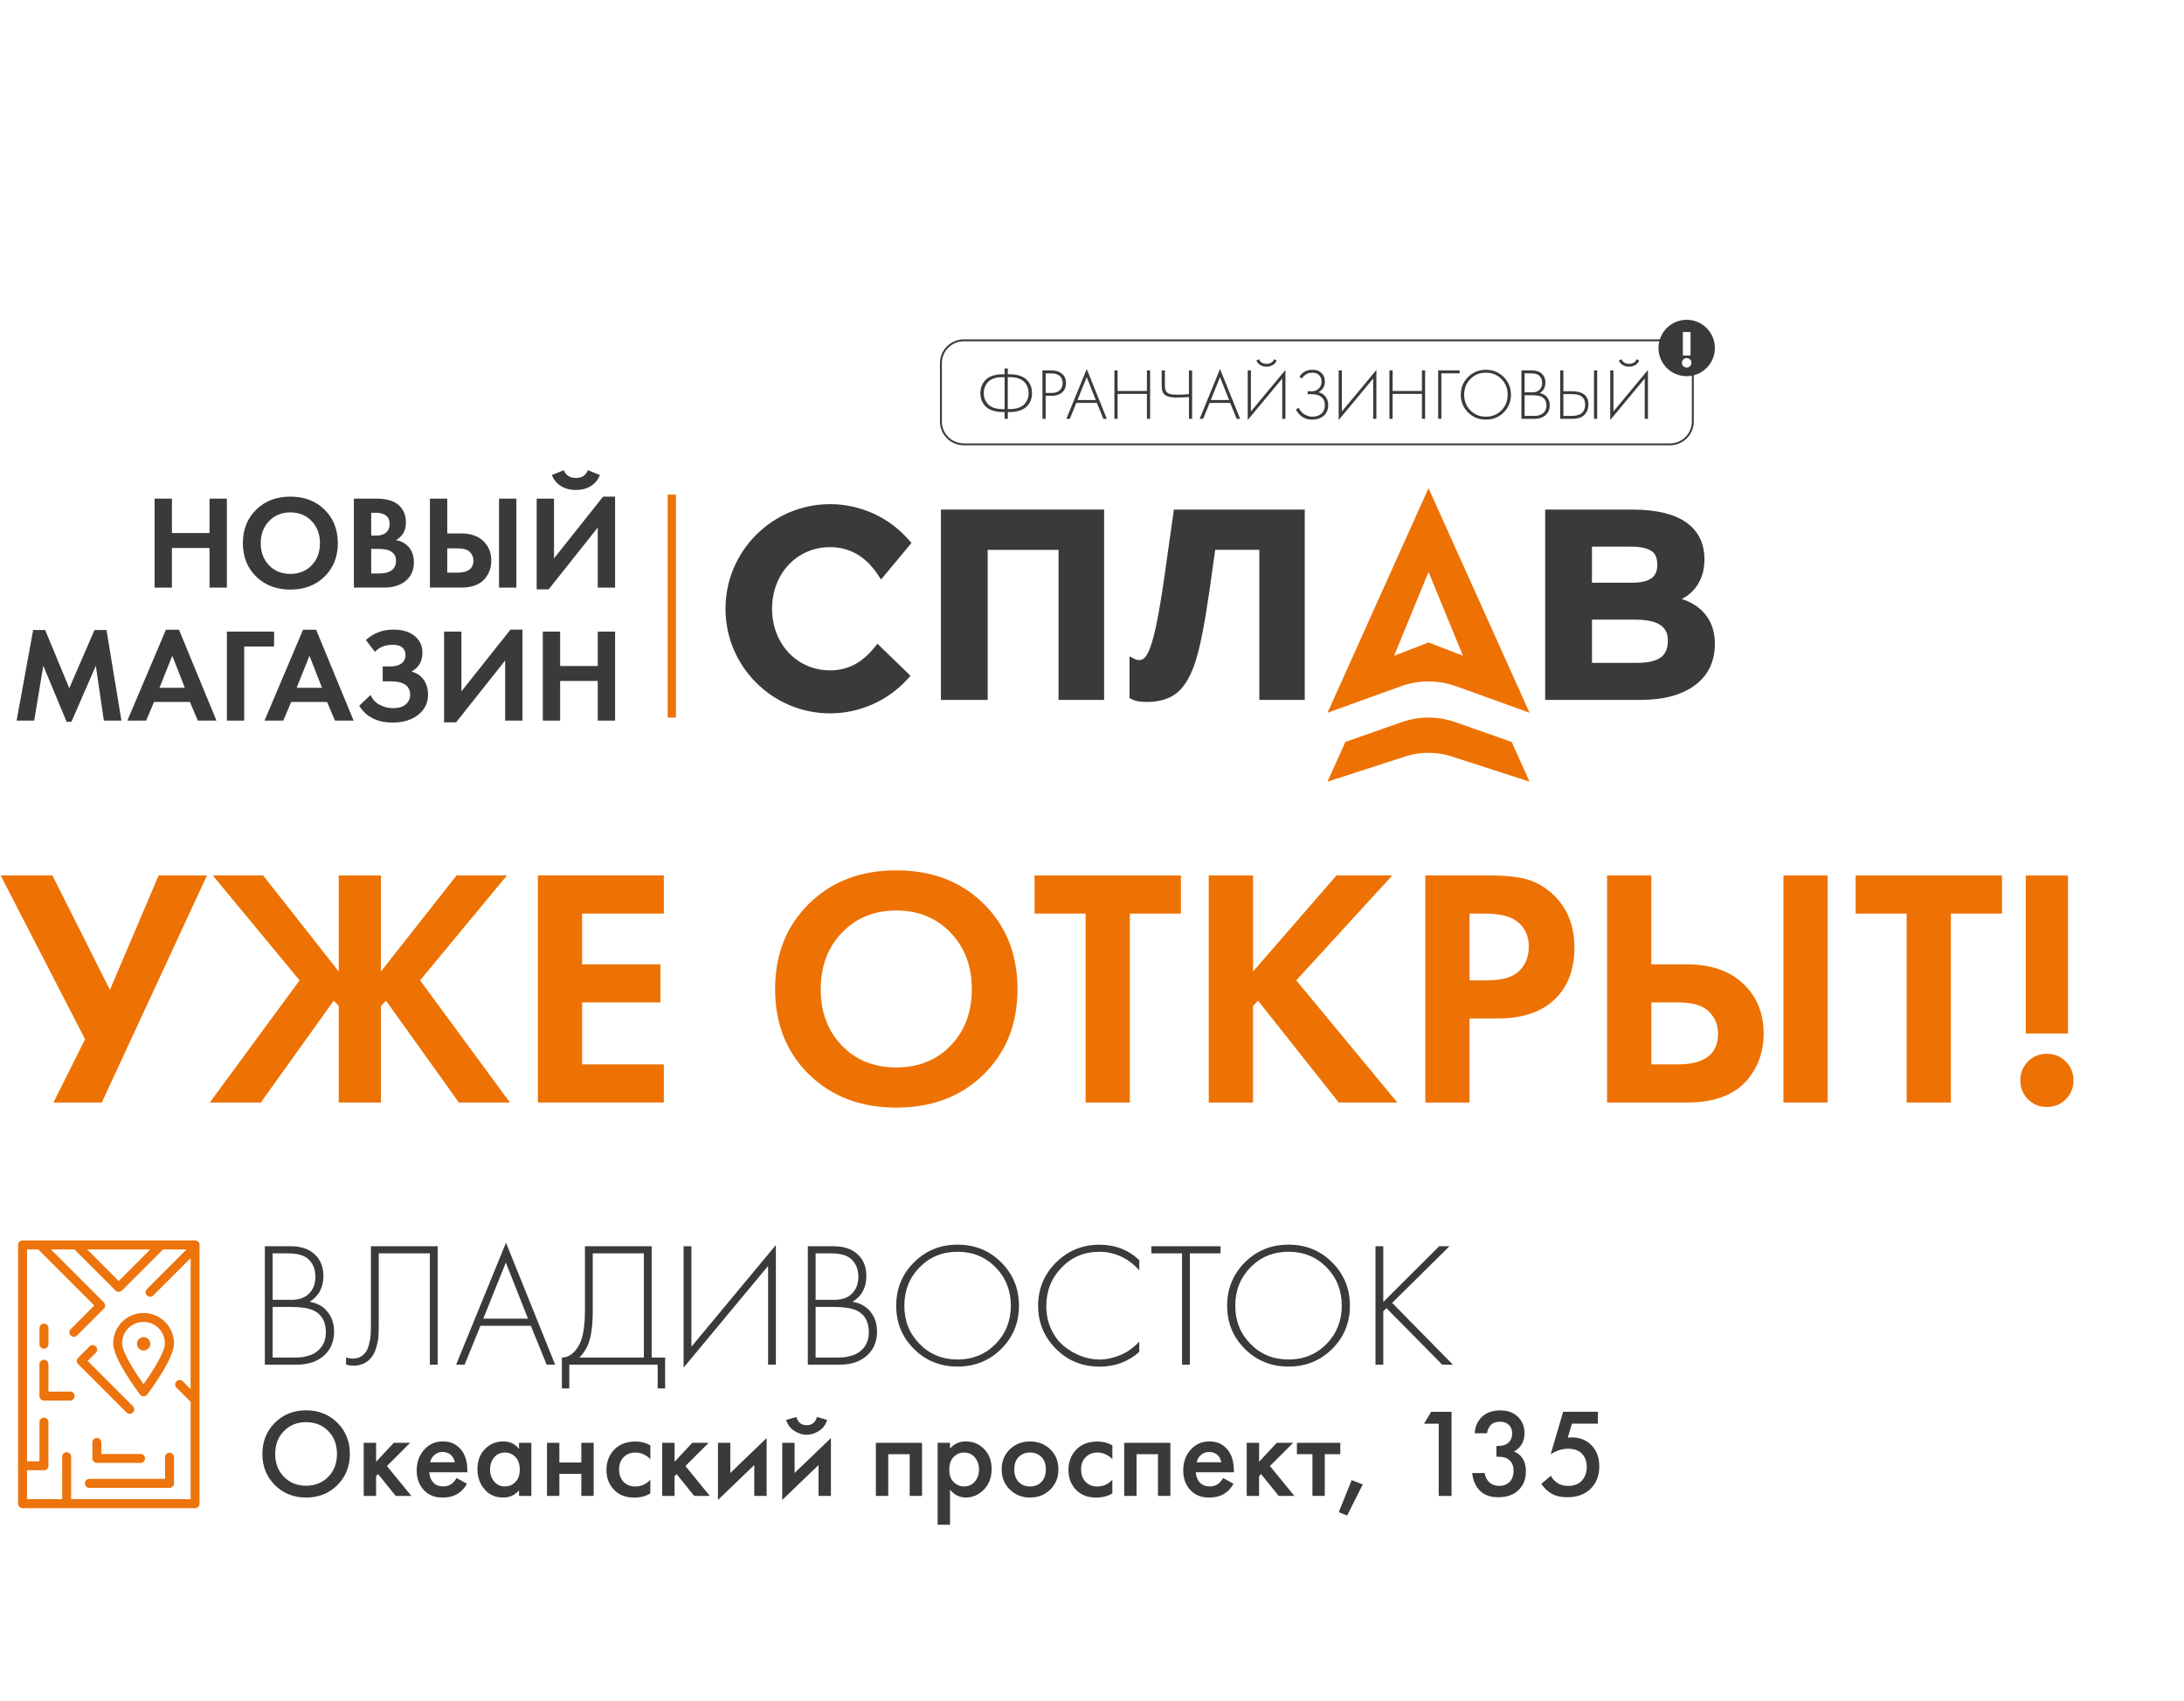 <?xml version="1.0" encoding="UTF-8"?>
<svg id="_Текст" data-name="Текст" xmlns="http://www.w3.org/2000/svg" viewBox="0 0 655 510">
  <defs>
    <style>
      .cls-1 {
        fill: #393b3a;
      }

      .cls-1, .cls-2, .cls-3 {
        stroke-width: 0px;
      }

      .cls-2 {
        fill: #ed7203;
      }

      .cls-4 {
        fill: none;
        stroke: #393b3a;
        stroke-miterlimit: 10;
        stroke-width: .57px;
      }

      .cls-3 {
        fill: #ed730c;
      }
    </style>
  </defs>
  <g>
    <path class="cls-3" d="M39.87,421.72c.53.52.53,1.38,0,1.9-.53.53-1.38.53-1.9,0l-14.54-14.53c-.53-.53-.53-1.38,0-1.9l3.4-3.4c.52-.53,1.37-.53,1.9,0s.53,1.37,0,1.9l-2.44,2.44,13.58,13.58Z"/>
    <path class="cls-3" d="M11.84,426.48c-.01-.74.6-1.35,1.34-1.34.75,0,1.35.6,1.34,1.34v13.1c.01.75-.59,1.35-1.33,1.34h-4.81c-.74.01-1.34-.59-1.34-1.34s.59-1.34,1.34-1.34h3.46v-11.76Z"/>
    <path class="cls-3" d="M21.34,449.96v-13.1c0-.74-.6-1.34-1.35-1.34-.74-.01-1.35.6-1.34,1.34v13.1h2.69Z"/>
    <path class="cls-3" d="M42.15,436.03c.74-.01,1.35.6,1.34,1.34,0,.75-.6,1.35-1.34,1.34h-13.1c-.75,0-1.35-.59-1.34-1.33v-4.81c0-.74.59-1.34,1.34-1.34.73,0,1.34.59,1.34,1.34v3.46s11.76,0,11.76,0Z"/>
    <path class="cls-3" d="M43.07,401c1.11,0,2,.9,2,2s-.9,2-2,2-2-.9-2-2,.9-2,2-2Z"/>
    <path class="cls-3" d="M43.07,393.74c-5.02,0-9.12,4.1-9.12,9.12,0,1.18.46,2.64,1.14,4.19.64,1.46,1.52,3.02,2.4,4.51,2,3.31,4.19,6.24,4.49,6.63.5.71,1.61.76,2.15.05,0,0,2.5-3.29,4.7-6.98.94-1.58,1.84-3.23,2.44-4.75.56-1.35.91-2.61.91-3.64,0-5.01-4.1-9.12-9.12-9.12h0ZM48.79,405.48c-.56,1.37-1.4,2.91-2.28,4.39-1.23,2.05-2.56,3.99-3.46,5.25-.85-1.2-2.11-3-3.28-4.96-.85-1.4-1.67-2.87-2.25-4.2-.55-1.23-.91-2.34-.91-3.11,0-3.54,2.88-6.42,6.42-6.42s6.42,2.88,6.42,6.42c.03.68-.23,1.61-.67,2.64h0Z"/>
    <path class="cls-3" d="M21.03,417.32c.74,0,1.35.61,1.35,1.35s-.61,1.35-1.35,1.35h-7.85c-.74,0-1.35-.61-1.35-1.35v-9.54c0-.74.61-1.35,1.35-1.35s1.35.61,1.35,1.35v8.21l6.49-.02h0Z"/>
    <path class="cls-3" d="M49.49,437c0-.74.61-1.35,1.35-1.35s1.35.61,1.35,1.35v7.85c0,.74-.61,1.35-1.35,1.35h-24.03c-.74,0-1.35-.61-1.35-1.35s.61-1.35,1.35-1.35h22.69l-.02-6.49h0Z"/>
    <path class="cls-3" d="M14.54,403.11c0,.74-.61,1.35-1.35,1.35s-1.35-.61-1.35-1.35v-4.81c0-.74.61-1.35,1.35-1.35s1.35.61,1.35,1.35v4.81Z"/>
    <path class="cls-3" d="M58.48,371.99H6.77c-.76,0-1.35.62-1.35,1.38v77.56c0,.76.62,1.35,1.38,1.35h51.7c.76,0,1.35-.62,1.35-1.38v-77.56c.02-.76-.62-1.35-1.37-1.35h0ZM45.07,374.69l-9.47,9.47-9.47-9.47h18.94ZM57.16,416.59l-2.34-2.35c-.53-.52-1.38-.52-1.9.02-.52.53-.52,1.38.02,1.9l4.23,4.23v29.2H8.12v-74.89h3.35l16.81,16.81-7.09,7.09c-.52.53-.52,1.38,0,1.9s1.38.52,1.9,0l8.04-8.04c.52-.53.52-1.37,0-1.9l-15.87-15.86h7.06l12.31,12.31c.53.53,1.38.56,1.93.02l12.32-12.32h7.06l-11.88,11.88c-.53.53-.53,1.38,0,1.9.52.53,1.38.53,1.91,0l11.21-11.21-.02,39.33Z"/>
  </g>
  <g>
    <path class="cls-1" d="M79.43,409.24v-35.5h7.77c3.05,0,5.45.81,7.18,2.42,1.74,1.61,2.61,3.77,2.61,6.47,0,3.48-1.38,6.07-4.15,7.77,2.27.35,4.06,1.35,5.38,2.98,1.31,1.63,1.97,3.6,1.97,5.91,0,3.05-1.02,5.47-3.06,7.26-2.04,1.79-4.69,2.69-7.96,2.69h-9.74ZM81.77,375.87v13.94h5.64c2.02,0,3.64-.5,4.84-1.49,1.56-1.28,2.34-3.09,2.34-5.43s-.8-4.22-2.39-5.53c-1.28-.99-3.25-1.49-5.91-1.49h-4.52ZM81.77,391.94v15.17h5.96c1.1,0,1.97-.03,2.61-.08.64-.05,1.46-.24,2.47-.56s1.89-.82,2.63-1.49c1.52-1.35,2.29-3.16,2.29-5.43,0-3.23-1.26-5.43-3.78-6.6-1.53-.67-3.74-1.01-6.65-1.01h-5.53Z"/>
    <path class="cls-1" d="M111.25,373.74h20.01v35.5h-2.34v-33.37h-15.33v20.65c0,1.77-.03,3.15-.08,4.12-.05.98-.27,2.14-.67,3.49-.39,1.35-.98,2.45-1.76,3.3-1.28,1.42-3,2.13-5.16,2.13-.57,0-1.28-.11-2.13-.32v-2.13c.71.21,1.37.32,1.97.32,1.38,0,2.54-.46,3.46-1.38.64-.64,1.11-1.54,1.41-2.71.3-1.17.48-2.19.53-3.06s.08-2.12.08-3.75v-22.78Z"/>
    <path class="cls-1" d="M163.94,409.24l-4.74-11.65h-15.11l-4.74,11.65h-2.55l14.95-36.56,14.74,36.56h-2.55ZM144.94,395.45h13.41l-6.65-16.82-6.76,16.82Z"/>
    <path class="cls-1" d="M175.43,373.74h20.01v33.37h4.04v9.26h-2.24v-7.13h-26.5v7.13h-2.23v-9.26c1.21,0,2.31-.44,3.3-1.33.99-.89,1.77-2.04,2.34-3.46.85-2.16,1.28-5.27,1.28-9.31v-19.26ZM177.77,375.87v17.14c0,4.36-.43,7.66-1.28,9.9-.6,1.6-1.51,3-2.71,4.2h19.32v-31.24h-15.33Z"/>
    <path class="cls-1" d="M230.35,409.24v-29.59l-25.33,30.49v-36.4h2.34v30.12l25.33-30.49v35.87h-2.34Z"/>
    <path class="cls-1" d="M242.27,409.24v-35.5h7.77c3.05,0,5.45.81,7.18,2.42,1.74,1.61,2.61,3.77,2.61,6.47,0,3.48-1.38,6.07-4.15,7.77,2.27.35,4.06,1.35,5.38,2.98,1.31,1.63,1.97,3.6,1.97,5.91,0,3.05-1.02,5.47-3.06,7.26-2.04,1.79-4.69,2.69-7.96,2.69h-9.74ZM244.61,375.87v13.94h5.64c2.02,0,3.64-.5,4.84-1.49,1.56-1.28,2.34-3.09,2.34-5.43s-.8-4.22-2.39-5.53c-1.28-.99-3.25-1.49-5.91-1.49h-4.52ZM244.61,391.94v15.17h5.96c1.1,0,1.97-.03,2.61-.08.64-.05,1.46-.24,2.47-.56s1.89-.82,2.63-1.49c1.52-1.35,2.29-3.16,2.29-5.43,0-3.23-1.26-5.43-3.78-6.6-1.53-.67-3.74-1.01-6.65-1.01h-5.53Z"/>
    <path class="cls-1" d="M274.1,378.58c3.55-3.55,7.91-5.32,13.09-5.32s9.54,1.77,13.09,5.32c3.55,3.55,5.32,7.88,5.32,12.99s-1.77,9.43-5.32,12.96c-3.55,3.53-7.91,5.29-13.09,5.29s-9.54-1.76-13.09-5.29c-3.55-3.53-5.32-7.85-5.32-12.96s1.77-9.44,5.32-12.99ZM275.8,403.04c3.05,3.11,6.85,4.66,11.39,4.66s8.34-1.55,11.39-4.66c3.05-3.1,4.58-6.93,4.58-11.47s-1.53-8.42-4.58-11.52c-3.05-3.1-6.85-4.66-11.39-4.66s-8.34,1.55-11.39,4.66c-3.05,3.1-4.58,6.94-4.58,11.52s1.52,8.36,4.58,11.47Z"/>
    <path class="cls-1" d="M341.68,377.89v3.09c-1.53-1.77-3.33-3.15-5.4-4.12-2.08-.98-4.27-1.46-6.57-1.46-4.51,0-8.28,1.58-11.34,4.74-3.05,3.16-4.58,7.01-4.58,11.55,0,2.52.49,4.83,1.46,6.92.98,2.09,2.25,3.79,3.83,5.08,1.58,1.3,3.29,2.29,5.14,2.98,1.84.69,3.69,1.04,5.53,1.04,1.99,0,4.04-.43,6.17-1.3,2.13-.87,4.04-2.23,5.75-4.07v3.09c-3.33,2.95-7.27,4.42-11.81,4.42-5.25,0-9.65-1.79-13.2-5.38-3.55-3.58-5.32-7.88-5.32-12.88s1.79-9.44,5.38-12.99c3.58-3.55,7.93-5.32,13.04-5.32,4.68,0,8.66,1.54,11.92,4.63Z"/>
    <path class="cls-1" d="M366.06,375.87h-9.21v33.37h-2.34v-33.37h-9.21v-2.13h20.75v2.13Z"/>
    <path class="cls-1" d="M373.35,378.58c3.55-3.55,7.91-5.32,13.09-5.32s9.54,1.77,13.09,5.32c3.55,3.55,5.32,7.88,5.32,12.99s-1.77,9.43-5.32,12.96c-3.55,3.53-7.91,5.29-13.09,5.29s-9.54-1.76-13.09-5.29c-3.55-3.53-5.32-7.85-5.32-12.96s1.77-9.44,5.32-12.99ZM375.05,403.04c3.05,3.11,6.85,4.66,11.39,4.66s8.34-1.55,11.39-4.66c3.05-3.1,4.58-6.93,4.58-11.47s-1.53-8.42-4.58-11.52c-3.05-3.1-6.85-4.66-11.39-4.66s-8.34,1.55-11.39,4.66c-3.05,3.1-4.58,6.94-4.58,11.52s1.52,8.36,4.58,11.47Z"/>
    <path class="cls-1" d="M414.86,373.74v16.71l16.76-16.71h3.09l-17.19,16.98,18.2,18.52h-3.19l-16.71-16.92-.96.9v16.02h-2.34v-35.5h2.34Z"/>
  </g>
  <g>
    <path class="cls-1" d="M82.43,426.68c2.5-2.5,5.62-3.74,9.38-3.74s6.88,1.25,9.38,3.74c2.5,2.5,3.74,5.61,3.74,9.34s-1.25,6.84-3.74,9.34-5.62,3.74-9.38,3.74-6.88-1.25-9.38-3.74c-2.5-2.5-3.74-5.61-3.74-9.34s1.25-6.84,3.74-9.34ZM85.15,442.88c1.74,1.78,3.96,2.67,6.65,2.67s4.92-.89,6.65-2.67c1.74-1.78,2.61-4.06,2.61-6.86s-.87-5.08-2.61-6.86c-1.74-1.78-3.96-2.67-6.65-2.67s-4.91.89-6.65,2.67c-1.74,1.78-2.61,4.06-2.61,6.86s.87,5.08,2.61,6.86Z"/>
    <path class="cls-1" d="M109.09,432.69h3.71v5.67l5.29-5.67h4.91l-6.96,6.96,7.33,8.96h-4.69l-5.29-6.54-.6.6v5.94h-3.71v-15.92Z"/>
    <path class="cls-1" d="M136.95,443.24l3.1,1.74c-.71,1.26-1.6,2.23-2.68,2.91-1.24.81-2.8,1.21-4.69,1.21-2.22,0-4.01-.68-5.37-2.04-1.56-1.56-2.34-3.59-2.34-6.09,0-2.62.84-4.8,2.53-6.54,1.44-1.44,3.21-2.16,5.33-2.16s3.77.69,5.1,2.08c1.49,1.54,2.23,3.78,2.23,6.73v.45h-11.42c.1,1.34.55,2.41,1.36,3.21.68.68,1.63,1.02,2.84,1.02.98,0,1.83-.26,2.53-.79.58-.45,1.07-1.03,1.47-1.74ZM129.01,438.51h7.37c-.15-.88-.53-1.6-1.13-2.16-.66-.6-1.49-.91-2.5-.91-1.06,0-1.93.34-2.61,1.02-.55.5-.93,1.19-1.13,2.04Z"/>
    <path class="cls-1" d="M155.66,434.54v-1.85h3.7v15.92h-3.7v-1.66c-1.24,1.44-2.82,2.15-4.76,2.15-2.34,0-4.22-.83-5.61-2.5-1.4-1.66-2.1-3.65-2.1-5.97,0-2.52.75-4.54,2.25-6.07,1.5-1.52,3.33-2.29,5.5-2.29,1.99,0,3.57.76,4.73,2.27ZM151.39,435.6c-1.31,0-2.38.49-3.19,1.47-.82.98-1.23,2.19-1.23,3.63s.41,2.61,1.23,3.59c.82.98,1.88,1.47,3.19,1.47s2.33-.44,3.19-1.32c.87-.88,1.3-2.12,1.3-3.71s-.43-2.91-1.3-3.8-1.93-1.34-3.19-1.34Z"/>
    <path class="cls-1" d="M164.05,448.61v-15.92h3.71v5.9h6.58v-5.9h3.71v15.92h-3.71v-6.62h-6.58v6.62h-3.71Z"/>
    <path class="cls-1" d="M195.05,433.41v4.16c-1.34-1.31-2.84-1.97-4.5-1.97-1.41,0-2.58.47-3.52,1.4-.91.91-1.36,2.13-1.36,3.67s.48,2.86,1.44,3.82c.91.86,2.03,1.29,3.36,1.29,1.84,0,3.36-.68,4.57-2.04v4.12c-1.34.83-2.95,1.25-4.84,1.25-2.55,0-4.56-.78-6.05-2.34-1.51-1.56-2.27-3.55-2.27-5.97s.81-4.55,2.42-6.16,3.69-2.34,6.39-2.34c1.54,0,2.99.38,4.35,1.13Z"/>
    <path class="cls-1" d="M198.61,432.69h3.71v5.67l5.29-5.67h4.91l-6.96,6.96,7.33,8.96h-4.69l-5.29-6.54-.6.6v5.94h-3.71v-15.92Z"/>
    <path class="cls-1" d="M215.32,432.69h3.71v9.04l10.89-10.47v17.35h-3.71v-9.26l-10.89,10.47v-17.13Z"/>
    <path class="cls-1" d="M234.6,432.69h3.71v9.04l10.89-10.47v17.35h-3.71v-9.26l-10.89,10.47v-17.13ZM235.81,425.81l3.02-.87c.48,1.64,1.51,2.46,3.1,2.46s2.6-.82,3.1-2.46l3.02.87c-.4,1.44-1.22,2.54-2.44,3.31-1.22.77-2.45,1.15-3.69,1.15s-2.46-.38-3.69-1.15c-1.22-.77-2.04-1.87-2.44-3.31Z"/>
    <path class="cls-1" d="M262.69,432.69h13.84v15.92h-3.71v-12.51h-6.43v12.51h-3.71v-15.92Z"/>
    <path class="cls-1" d="M284.92,446.75v10.51h-3.71v-24.57h3.71v1.74c1.21-1.44,2.78-2.16,4.73-2.16,2.17,0,4,.76,5.5,2.29,1.5,1.53,2.25,3.52,2.25,5.99s-.78,4.61-2.34,6.18c-1.56,1.58-3.35,2.36-5.37,2.36-1.89,0-3.48-.78-4.76-2.34ZM289.19,435.6c-1.26,0-2.32.45-3.19,1.34s-1.3,2.16-1.3,3.8.43,2.82,1.3,3.71c.87.88,1.93,1.32,3.19,1.32s2.38-.49,3.19-1.47c.82-.98,1.23-2.18,1.23-3.59s-.41-2.65-1.23-3.63c-.82-.98-1.88-1.47-3.19-1.47Z"/>
    <path class="cls-1" d="M302.85,434.64c1.63-1.58,3.65-2.36,6.07-2.36s4.44.79,6.07,2.36c1.63,1.58,2.44,3.58,2.44,6.03s-.81,4.43-2.44,6.03c-1.63,1.6-3.65,2.4-6.07,2.4s-4.44-.8-6.07-2.4-2.44-3.61-2.44-6.03.81-4.45,2.44-6.03ZM305.48,444.39c.86.92,2,1.38,3.44,1.38s2.58-.46,3.44-1.38c.86-.92,1.29-2.15,1.29-3.69,0-1.69-.46-2.96-1.38-3.82-.92-.86-2.04-1.29-3.35-1.29s-2.43.43-3.35,1.29c-.92.86-1.38,2.13-1.38,3.82,0,1.54.43,2.77,1.29,3.69Z"/>
    <path class="cls-1" d="M333.61,433.41v4.16c-1.34-1.31-2.84-1.97-4.5-1.97-1.41,0-2.58.47-3.52,1.4-.91.91-1.36,2.13-1.36,3.67s.48,2.86,1.44,3.82c.91.86,2.03,1.29,3.36,1.29,1.84,0,3.36-.68,4.57-2.04v4.12c-1.34.83-2.95,1.25-4.84,1.25-2.55,0-4.56-.78-6.05-2.34-1.51-1.56-2.27-3.55-2.27-5.97s.81-4.55,2.42-6.16,3.69-2.34,6.39-2.34c1.54,0,2.99.38,4.35,1.13Z"/>
    <path class="cls-1" d="M337.16,432.69h13.84v15.92h-3.71v-12.51h-6.43v12.51h-3.71v-15.92Z"/>
    <path class="cls-1" d="M366.84,443.24l3.1,1.74c-.71,1.26-1.6,2.23-2.68,2.91-1.24.81-2.8,1.21-4.69,1.21-2.22,0-4.01-.68-5.37-2.04-1.56-1.56-2.34-3.59-2.34-6.09,0-2.62.84-4.8,2.53-6.54,1.44-1.44,3.21-2.16,5.33-2.16s3.77.69,5.1,2.08c1.49,1.54,2.23,3.78,2.23,6.73v.45h-11.42c.1,1.34.55,2.41,1.36,3.21.68.68,1.63,1.02,2.84,1.02.98,0,1.83-.26,2.53-.79.58-.45,1.07-1.03,1.47-1.74ZM358.9,438.51h7.37c-.15-.88-.53-1.6-1.13-2.16-.66-.6-1.49-.91-2.5-.91-1.06,0-1.93.34-2.61,1.02-.55.5-.93,1.19-1.13,2.04Z"/>
    <path class="cls-1" d="M373.91,432.69h3.71v5.67l5.29-5.67h4.91l-6.96,6.96,7.33,8.96h-4.69l-5.29-6.54-.6.6v5.94h-3.71v-15.92Z"/>
    <path class="cls-1" d="M401.96,436.09h-4.65v12.51h-3.7v-12.51h-4.65v-3.4h13.01v3.4Z"/>
    <path class="cls-1" d="M401.51,453.48l3.86-9.6,3.33,1.29-4.69,9.34-2.5-1.02Z"/>
    <path class="cls-1" d="M431.48,448.61v-21.66h-4.39l2.12-3.55h6.12v25.22h-3.86Z"/>
    <path class="cls-1" d="M446,429.82h-3.71c.1-1.99.82-3.63,2.15-4.92s3.18-1.93,5.52-1.93,4.11.69,5.44,2.08c1.21,1.24,1.81,2.83,1.81,4.8,0,1.26-.29,2.37-.87,3.33-.58.91-1.34,1.61-2.27,2.12,1.06.4,1.89,1.07,2.5,2,.71,1.03,1.06,2.33,1.06,3.89,0,2.32-.72,4.2-2.15,5.63-1.46,1.46-3.52,2.19-6.16,2.19-2.44,0-4.32-.71-5.63-2.12-1.24-1.31-1.95-3.02-2.16-5.14h3.71c.2,1.13.66,2.04,1.36,2.72.81.76,1.83,1.13,3.06,1.13s2.17-.35,2.95-1.06c.88-.83,1.32-2.02,1.32-3.55,0-1.26-.38-2.26-1.13-2.99-.78-.76-1.87-1.13-3.25-1.13h-.76v-3.25h.53c1.41,0,2.48-.37,3.21-1.1.66-.66.98-1.55.98-2.68,0-1.03-.33-1.88-.98-2.53-.66-.63-1.55-.95-2.68-.95-1.21,0-2.14.34-2.8,1.02-.25.28-.47.61-.64,1s-.29.7-.34.93c-.05.23-.08.39-.08.49Z"/>
    <path class="cls-1" d="M479.23,423.39v3.55h-7.79l-1.25,4.2c.5-.05.89-.08,1.17-.08,2.37,0,4.31.74,5.82,2.23,1.64,1.59,2.46,3.74,2.46,6.46s-.86,4.98-2.57,6.69c-1.74,1.71-4.07,2.57-6.99,2.57-1.92,0-3.53-.38-4.84-1.13-1.21-.73-2.21-1.7-2.99-2.91l2.91-2.42c.35.86,1,1.59,1.93,2.19.86.58,1.95.87,3.29.87,1.59,0,2.87-.47,3.86-1.4,1.08-1.08,1.63-2.51,1.63-4.27s-.5-3.12-1.51-4.08c-.98-.93-2.36-1.4-4.12-1.4-1.01,0-1.99.18-2.95.53-.86.33-1.6.71-2.23,1.13l3.74-12.74h10.43Z"/>
  </g>
  <g>
    <path class="cls-1" d="M51.56,149.53v10.32h11.28v-10.32h5.2v26.69h-5.2v-11.88h-11.28v11.88h-5.2v-26.69h5.2Z"/>
    <path class="cls-1" d="M76.82,152.85c2.65-2.61,6.08-3.92,10.26-3.92s7.61,1.31,10.26,3.92,3.98,5.96,3.98,10.04-1.33,7.42-3.98,10.02c-2.65,2.6-6.08,3.9-10.26,3.9s-7.61-1.3-10.26-3.9c-2.65-2.6-3.98-5.94-3.98-10.02s1.33-7.43,3.98-10.04ZM80.68,169.52c1.65,1.72,3.79,2.58,6.4,2.58s4.75-.86,6.4-2.58c1.65-1.72,2.48-3.93,2.48-6.62s-.83-4.91-2.5-6.64c-1.67-1.73-3.79-2.6-6.38-2.6s-4.72.87-6.38,2.6c-1.67,1.73-2.5,3.95-2.5,6.64s.83,4.9,2.48,6.62Z"/>
    <path class="cls-1" d="M106.13,149.53h6.6c2.91,0,5.08.56,6.52,1.68,1.65,1.28,2.48,3.12,2.48,5.52s-1,4.12-3,5.24c1.36.21,2.52.77,3.48,1.68,1.28,1.23,1.92,2.89,1.92,5,0,2.24-.76,4.04-2.28,5.4-1.63,1.44-3.88,2.16-6.76,2.16h-8.96v-26.69ZM111.33,153.77v6.84h1.48c.27,0,.51,0,.74-.02.23-.01.56-.09,1-.22.44-.13.81-.31,1.12-.54.31-.23.58-.57.82-1.04.24-.47.36-1.02.36-1.66,0-1.15-.37-1.99-1.12-2.54-.75-.55-1.71-.82-2.88-.82h-1.52ZM111.33,164.61v7.36h2.24c1.55,0,2.73-.24,3.56-.72,1.09-.64,1.64-1.67,1.64-3.08s-.65-2.45-1.96-3.04c-.75-.35-1.93-.52-3.56-.52h-1.92Z"/>
    <path class="cls-1" d="M128.94,176.22v-26.69h5.2v10.44h4.16c2.77,0,4.96.73,6.56,2.2,1.65,1.52,2.48,3.51,2.48,5.96,0,1.81-.48,3.42-1.44,4.8-1.49,2.19-4.02,3.28-7.56,3.28h-9.4ZM134.14,164.45v7.28h3.04c3.2,0,4.8-1.2,4.8-3.6,0-1.01-.35-1.88-1.06-2.6-.71-.72-1.93-1.08-3.66-1.08h-3.12ZM149.66,149.53h5.2v26.69h-5.2v-26.69Z"/>
    <path class="cls-1" d="M160.95,149.53h5.2v17.93l14.72-18.53h3.6v27.29h-5.2v-18.01l-14.72,18.53h-3.6v-27.21ZM165.51,142.45l3.6-1.44c.59,1.55,1.79,2.32,3.6,2.32s3.01-.77,3.6-2.32l3.6,1.44c-.53,1.39-1.42,2.48-2.66,3.28-1.24.8-2.75,1.2-4.54,1.2s-3.3-.4-4.54-1.2c-1.24-.8-2.13-1.89-2.66-3.28Z"/>
    <path class="cls-1" d="M4.98,216.1l4.96-27.17h3.6l7.24,17.45,7.56-17.45h3.6l4.48,27.17h-5.28l-2.4-16.45-7.32,16.81h-1.44l-7-16.81-2.72,16.45h-5.28Z"/>
    <path class="cls-1" d="M59.32,216.1l-2.36-5.6h-10.76l-2.36,5.6h-5.64l11.56-27.25h3.92l11.24,27.25h-5.6ZM47.83,206.26h7.6l-3.76-9.6-3.84,9.6Z"/>
    <path class="cls-1" d="M82.2,189.41v4.48h-8.96v22.21h-5.2v-26.69h14.16Z"/>
    <path class="cls-1" d="M100.45,216.1l-2.36-5.6h-10.76l-2.36,5.6h-5.64l11.56-27.25h3.92l11.24,27.25h-5.6ZM88.97,206.26h7.6l-3.76-9.6-3.84,9.6Z"/>
    <path class="cls-1" d="M112.45,195.49l-2.72-3.56c2.32-2.08,5.05-3.12,8.2-3.12,2.69,0,4.83.63,6.4,1.9,1.57,1.27,2.36,2.95,2.36,5.06,0,2.53-1.09,4.42-3.28,5.64,1.6.4,2.83,1.23,3.68,2.48.85,1.25,1.28,2.72,1.28,4.4,0,2.51-.99,4.54-2.96,6.08-1.97,1.55-4.52,2.32-7.64,2.32-4.62,0-7.96-1.68-10.04-5.04l3.4-3.24c.59,1.33,1.51,2.33,2.78,2.98,1.27.65,2.59.98,3.98.98,1.68,0,2.95-.39,3.82-1.16.87-.77,1.3-1.71,1.3-2.8,0-2.72-1.95-4.08-5.84-4.08h-2.4v-4.48h2.4c1.36,0,2.44-.3,3.24-.9.8-.6,1.2-1.43,1.2-2.5,0-.99-.32-1.75-.96-2.28-.64-.53-1.59-.8-2.84-.8-2.29,0-4.08.71-5.36,2.12Z"/>
    <path class="cls-1" d="M133.18,189.41h5.2v17.93l14.72-18.53h3.6v27.29h-5.2v-18.01l-14.72,18.53h-3.6v-27.21Z"/>
    <path class="cls-1" d="M167.99,189.41v10.32h11.28v-10.32h5.2v26.69h-5.2v-11.88h-11.28v11.88h-5.2v-26.69h5.2Z"/>
  </g>
  <g>
    <path class="cls-1" d="M248.95,213.93c-17.3,0-31.37-14.07-31.37-31.37s14.08-31.37,31.37-31.37c9.08,0,17.7,3.93,23.67,10.79l.74.85-9.12,10.96-.99-1.48c-3.65-5.46-8.46-8.23-14.3-8.23-9.92,0-17.4,7.94-17.4,18.47s7.48,18.48,17.4,18.48c5.28,0,9.5-2.18,13.29-6.86l.91-1.13,9.92,9.62-.86.95c-5.94,6.56-14.42,10.32-23.26,10.32"/>
    <polygon class="cls-1" points="317.46 209.9 317.46 164.9 296.21 164.9 296.21 209.9 282.19 209.9 282.19 152.81 331.13 152.81 331.13 209.9 317.46 209.9"/>
    <path class="cls-1" d="M343.91,210.51c-2.03,0-3.49-.27-4.48-.83l-.68-.38v-12.47l1.92.97s.28.13,1.07.13c.34,0,1.4,0,2.46-1.99.88-1.68,1.75-4.52,2.56-8.43.83-4,1.69-9.14,2.55-15.27l2.75-19.42h39.25v57.08h-13.63v-45.01h-13.23l-1.73,12.3c-1.4,9.71-2.78,16.76-4.11,20.94-1.4,4.41-3.16,7.49-5.37,9.43-2.25,1.96-5.39,2.95-9.33,2.95"/>
    <path class="cls-1" d="M463.41,209.9v-57.08h26.24c6.88,0,12.21,1.24,15.83,3.68,3.78,2.56,5.7,6.36,5.7,11.32,0,3.39-.96,6.3-2.86,8.66-1.02,1.28-2.34,2.33-3.94,3.16,2.46.8,4.49,1.97,6.08,3.52,2.56,2.5,3.85,5.83,3.85,9.89,0,5.37-2.06,9.59-6.11,12.54-3.92,2.86-9.39,4.31-16.24,4.31h-28.56ZM491,198.78c3.33,0,5.76-.58,7.19-1.71,1.36-1.07,2.02-2.68,2.02-4.92,0-2.71-1-6.32-9.64-6.32h-13.12v12.95h13.54ZM489.18,174.76c2.9,0,4.99-.47,6.2-1.41,1.12-.86,1.66-2.17,1.66-3.99,0-1.99-.57-3.33-1.74-4.11-1.33-.88-3.42-1.32-6.21-1.32h-11.65v10.82h11.73Z"/>
    <path class="cls-2" d="M428.42,146.4l-30.29,67.35,21.96-7.93c5.39-1.95,11.29-1.95,16.67,0l21.96,7.93-30.29-67.35ZM428.42,192.68l-10.31,3.97,10.32-25.13,10.32,25.13-10.33-3.97Z"/>
    <path class="cls-2" d="M420.65,227.12c5.03-1.8,10.52-1.8,15.55,0l22.52,7.29-5.36-11.91-16.92-5.95c-5.19-1.81-10.84-1.81-16.03,0l-16.92,5.95-5.36,11.91,22.52-7.29Z"/>
  </g>
  <rect class="cls-2" x="200.24" y="148.34" width="2.47" height="66.85"/>
  <g>
    <path class="cls-2" d="M.2,262.55h15.52l17.25,34.3,14.6-34.3h14.5l-31.55,68.1h-14.5l9.49-18.99L.2,262.55Z"/>
    <path class="cls-2" d="M101.58,262.55h12.66v28.79l22.67-28.79h15.11l-26.03,31.45,26.95,36.65h-15.31l-21.85-30.53-1.53,1.53v28.99h-12.66v-28.99l-1.53-1.53-21.85,30.53h-15.31l26.95-36.65-26.03-31.45h15.11l22.66,28.79v-28.79Z"/>
    <path class="cls-2" d="M199.08,262.55v11.43h-24.5v15.21h23.48v11.43h-23.48v18.58h24.5v11.43h-37.77v-68.1h37.77Z"/>
    <path class="cls-2" d="M242.62,271.02c6.77-6.67,15.5-10.01,26.19-10.01s19.41,3.34,26.19,10.01c6.77,6.67,10.16,15.21,10.16,25.62s-3.39,18.94-10.16,25.57c-6.77,6.64-15.5,9.95-26.19,9.95s-19.42-3.32-26.19-9.95c-6.77-6.64-10.16-15.16-10.16-25.57s3.38-18.95,10.16-25.62ZM252.47,313.54c4.22,4.39,9.66,6.58,16.33,6.58s12.11-2.2,16.33-6.58c4.22-4.39,6.33-10.02,6.33-16.9s-2.13-12.52-6.38-16.95c-4.25-4.42-9.68-6.64-16.28-6.64s-12.03,2.21-16.28,6.64c-4.25,4.42-6.38,10.07-6.38,16.95s2.11,12.51,6.33,16.9Z"/>
    <path class="cls-2" d="M354.16,273.98h-15.31v56.66h-13.27v-56.66h-15.31v-11.43h43.9v11.43Z"/>
    <path class="cls-2" d="M375.8,262.55v28.79l25.01-28.79h16.74l-28.79,31.45,30.32,36.65h-17.56l-24.2-30.53-1.53,1.53v28.99h-13.27v-68.1h13.27Z"/>
    <path class="cls-2" d="M427.46,262.55h19.81c4.22,0,7.67.36,10.36,1.07,2.69.71,5.22,2.09,7.61,4.13,4.63,4.08,6.94,9.56,6.94,16.44,0,6.4-1.87,11.47-5.62,15.21-4.02,4.02-9.77,6.02-17.25,6.02h-8.58v25.22h-13.27v-68.1ZM440.73,273.98v20.01h5.41c3.88,0,6.77-.71,8.68-2.14,2.45-1.9,3.68-4.56,3.68-7.96s-1.26-5.92-3.78-7.76c-2.04-1.43-5.17-2.14-9.39-2.14h-4.59Z"/>
    <path class="cls-2" d="M481.97,330.64v-68.1h13.27v26.65h10.62c7.08,0,12.66,1.87,16.74,5.62,4.22,3.88,6.33,8.95,6.33,15.21,0,4.63-1.23,8.71-3.68,12.25-3.81,5.58-10.24,8.37-19.3,8.37h-23.99ZM495.25,300.63v18.58h7.76c8.17,0,12.25-3.06,12.25-9.19,0-2.59-.9-4.8-2.71-6.64-1.8-1.84-4.92-2.76-9.34-2.76h-7.96ZM534.86,262.55h13.27v68.1h-13.27v-68.1Z"/>
    <path class="cls-2" d="M600.4,273.98h-15.31v56.66h-13.27v-56.66h-15.31v-11.43h43.9v11.43Z"/>
    <path class="cls-2" d="M608.21,329.67c-1.53-1.53-2.3-3.42-2.3-5.67s.77-4.13,2.3-5.67c1.53-1.53,3.42-2.3,5.67-2.3s4.13.77,5.67,2.3c1.53,1.53,2.3,3.42,2.3,5.67s-.77,4.13-2.3,5.67c-1.53,1.53-3.42,2.3-5.67,2.3s-4.13-.77-5.67-2.3ZM620.2,309.92h-12.66v-47.37h12.66v47.37Z"/>
  </g>
  <g>
    <g>
      <path class="cls-1" d="M301.29,125.6v-2.04h-.61c-1.03,0-1.95-.12-2.75-.37s-1.45-.56-1.92-.94c-.48-.38-.87-.83-1.19-1.35-.31-.52-.52-1.03-.63-1.51-.11-.49-.16-.98-.16-1.49s.05-1,.16-1.49c.11-.49.32-.99.63-1.51.31-.52.71-.97,1.19-1.35.48-.38,1.12-.69,1.92-.94.8-.25,1.72-.37,2.75-.37h.61v-1.74h.96v1.74h.61c1.03,0,1.95.12,2.75.37.8.25,1.45.56,1.92.94.48.38.87.83,1.19,1.35s.52,1.03.63,1.51c.11.49.16.98.16,1.49s-.05,1-.16,1.49c-.11.49-.32.99-.63,1.51-.31.52-.71.97-1.19,1.35-.48.38-1.12.69-1.92.94s-1.72.37-2.75.37h-.61v2.04h-.96ZM301.29,122.68v-9.57h-.65c-1.06,0-1.98.15-2.75.45-.78.3-1.36.69-1.75,1.19-.39.49-.67,1-.85,1.51-.17.52-.26,1.06-.26,1.64s.09,1.13.26,1.64c.17.52.46,1.02.85,1.51.39.49.98.89,1.75,1.19.78.3,1.69.45,2.75.45h.65ZM302.24,113.11v9.57h.65c1.06,0,1.98-.15,2.75-.45.78-.3,1.36-.69,1.75-1.19.39-.49.67-1,.85-1.51.17-.51.26-1.06.26-1.64s-.09-1.13-.26-1.64c-.17-.51-.46-1.02-.85-1.51-.39-.49-.98-.89-1.75-1.19-.78-.3-1.69-.45-2.75-.45h-.65Z"/>
      <path class="cls-1" d="M315.47,118.7h-1.87v6.9h-.96v-14.51h2.81c1.23,0,2.25.33,3.05.99.8.66,1.2,1.59,1.2,2.79s-.38,2.12-1.15,2.81c-.77.68-1.79,1.02-3.07,1.02ZM313.6,111.96v5.87h1.91c.96,0,1.73-.26,2.31-.79.58-.53.87-1.24.87-2.14s-.29-1.63-.88-2.15-1.4-.78-2.45-.78h-1.76Z"/>
      <path class="cls-1" d="M330.91,125.6l-1.94-4.76h-6.18l-1.94,4.76h-1.04l6.11-14.94,6.03,14.94h-1.04ZM323.15,119.96h5.48l-2.72-6.87-2.76,6.87Z"/>
      <path class="cls-1" d="M335.18,111.09v6.16h8.79v-6.16h.96v14.51h-.96v-7.48h-8.79v7.48h-.96v-14.51h.96Z"/>
      <path class="cls-1" d="M356.58,125.6v-6.53c-1.62.1-2.86.15-3.7.15-1.32,0-2.31-.16-2.96-.48-.64-.3-1.05-.71-1.24-1.21-.19-.5-.28-1.18-.28-2.03v-4.42h.96v4.42c0,.29,0,.52.02.69.01.17.05.38.12.64.07.26.19.49.36.7.17.2.4.37.67.5.45.22,1.33.33,2.65.33,1,0,2.13-.05,3.39-.15v-7.11h.96v14.51h-.96Z"/>
      <path class="cls-1" d="M370.89,125.6l-1.94-4.76h-6.18l-1.94,4.76h-1.04l6.11-14.94,6.03,14.94h-1.04ZM363.13,119.96h5.48l-2.72-6.87-2.76,6.87Z"/>
      <path class="cls-1" d="M384.55,125.6v-12.09l-10.35,12.46v-14.88h.96v12.31l10.35-12.46v14.66h-.96ZM376.81,108.13l.76-.41c.42.93,1.18,1.39,2.28,1.39s1.86-.46,2.28-1.39l.76.41c-.3.67-.74,1.14-1.32,1.42-.57.28-1.15.42-1.73.42s-1.16-.14-1.73-.42-1.01-.76-1.32-1.42Z"/>
      <path class="cls-1" d="M390.43,113.55l-.7-.59c.84-1.38,2.15-2.07,3.94-2.07,1.1,0,1.98.31,2.63.94.7.64,1.04,1.51,1.04,2.61,0,1.44-.64,2.49-1.91,3.18.93.23,1.65.7,2.15,1.39.51.7.76,1.51.76,2.44,0,1.52-.55,2.68-1.65,3.48-.84.61-1.89.91-3.15.91s-2.22-.29-3.05-.88-1.44-1.32-1.85-2.19l.91-.44c.36.87.93,1.53,1.71,1.97.78.44,1.56.66,2.34.66.99,0,1.82-.25,2.5-.76.83-.61,1.24-1.53,1.24-2.76,0-1.01-.34-1.81-1.03-2.37-.69-.57-1.64-.85-2.84-.85h-1.3v-.87h1.3c.77,0,1.44-.26,2.01-.79s.86-1.24.86-2.12c0-.75-.23-1.38-.67-1.87-.49-.54-1.2-.8-2.11-.8-1.32,0-2.36.59-3.13,1.78Z"/>
      <path class="cls-1" d="M411.83,125.6v-12.09l-10.35,12.46v-14.88h.96v12.31l10.35-12.46v14.66h-.96Z"/>
      <path class="cls-1" d="M417.66,111.09v6.16h8.79v-6.16h.96v14.51h-.96v-7.48h-8.79v7.48h-.96v-14.51h.96Z"/>
      <path class="cls-1" d="M431.32,125.6v-14.51h6.44v.87h-5.48v13.64h-.96Z"/>
      <path class="cls-1" d="M440.28,113.07c1.45-1.45,3.23-2.18,5.35-2.18s3.9.73,5.35,2.18c1.45,1.45,2.17,3.22,2.17,5.31s-.73,3.85-2.17,5.3c-1.45,1.44-3.23,2.16-5.35,2.16s-3.9-.72-5.35-2.16c-1.45-1.44-2.18-3.21-2.18-5.3s.72-3.86,2.18-5.31ZM440.98,123.06c1.25,1.27,2.8,1.9,4.66,1.9s3.41-.63,4.65-1.9c1.25-1.27,1.87-2.83,1.87-4.69s-.62-3.44-1.87-4.71c-1.25-1.27-2.8-1.9-4.65-1.9s-3.41.63-4.66,1.9c-1.25,1.27-1.87,2.84-1.87,4.71s.62,3.42,1.87,4.69Z"/>
      <path class="cls-1" d="M456.29,125.6v-14.51h3.18c1.25,0,2.23.33,2.94.99.71.66,1.07,1.54,1.07,2.64,0,1.42-.57,2.48-1.7,3.18.93.15,1.66.55,2.2,1.22.54.67.8,1.47.8,2.41,0,1.25-.42,2.24-1.25,2.97-.83.73-1.92,1.1-3.25,1.1h-3.98ZM457.25,111.96v5.7h2.31c.83,0,1.49-.2,1.98-.61.64-.52.96-1.26.96-2.22s-.33-1.73-.98-2.26c-.52-.41-1.33-.61-2.41-.61h-1.85ZM457.25,118.53v6.2h2.44c.45,0,.8-.01,1.07-.03.26-.02.6-.1,1.01-.23.41-.13.77-.33,1.08-.61.62-.55.94-1.29.94-2.22,0-1.32-.51-2.22-1.54-2.7-.62-.28-1.53-.41-2.72-.41h-2.26Z"/>
      <path class="cls-1" d="M467.91,125.6v-14.51h.96v6.24h2.52c3.34,0,5,1.33,5,3.98,0,1.2-.39,2.22-1.16,3.05-.78.83-1.95,1.24-3.53,1.24h-3.79ZM468.87,118.2v6.53h2.44c1.46,0,2.52-.32,3.18-.96.61-.58.91-1.4.91-2.46,0-1.26-.5-2.15-1.5-2.68-.57-.29-1.49-.44-2.76-.44h-2.26ZM478.05,111.09h.96v14.51h-.96v-14.51Z"/>
      <path class="cls-1" d="M493.27,125.6v-12.09l-10.35,12.46v-14.88h.96v12.31l10.35-12.46v14.66h-.96ZM485.53,108.13l.76-.41c.42.93,1.18,1.39,2.28,1.39s1.86-.46,2.28-1.39l.76.41c-.3.67-.74,1.14-1.32,1.42-.57.28-1.15.42-1.73.42s-1.16-.14-1.73-.42-1.01-.76-1.32-1.42Z"/>
    </g>
    <path class="cls-4" d="M507.69,111.9v14.53c0,3.75-3.07,6.82-6.82,6.82h-211.86c-3.75,0-6.82-3.07-6.82-6.82v-17.54c0-3.75,3.07-6.82,6.82-6.82h209.45"/>
    <path class="cls-1" d="M505.85,95.9c-4.67,0-8.46,3.79-8.46,8.46s3.79,8.46,8.46,8.46,8.46-3.79,8.46-8.46-3.79-8.46-8.46-8.46ZM504.7,99.57h2.31v7.05h-2.31v-7.05ZM506.86,109.81c-.28.28-.61.41-1.01.41s-.73-.14-1.01-.41-.41-.61-.41-1.01.14-.73.41-1.01.61-.41,1.01-.41.73.14,1.01.41.41.61.41,1.01-.14.73-.41,1.01Z"/>
  </g>
</svg>